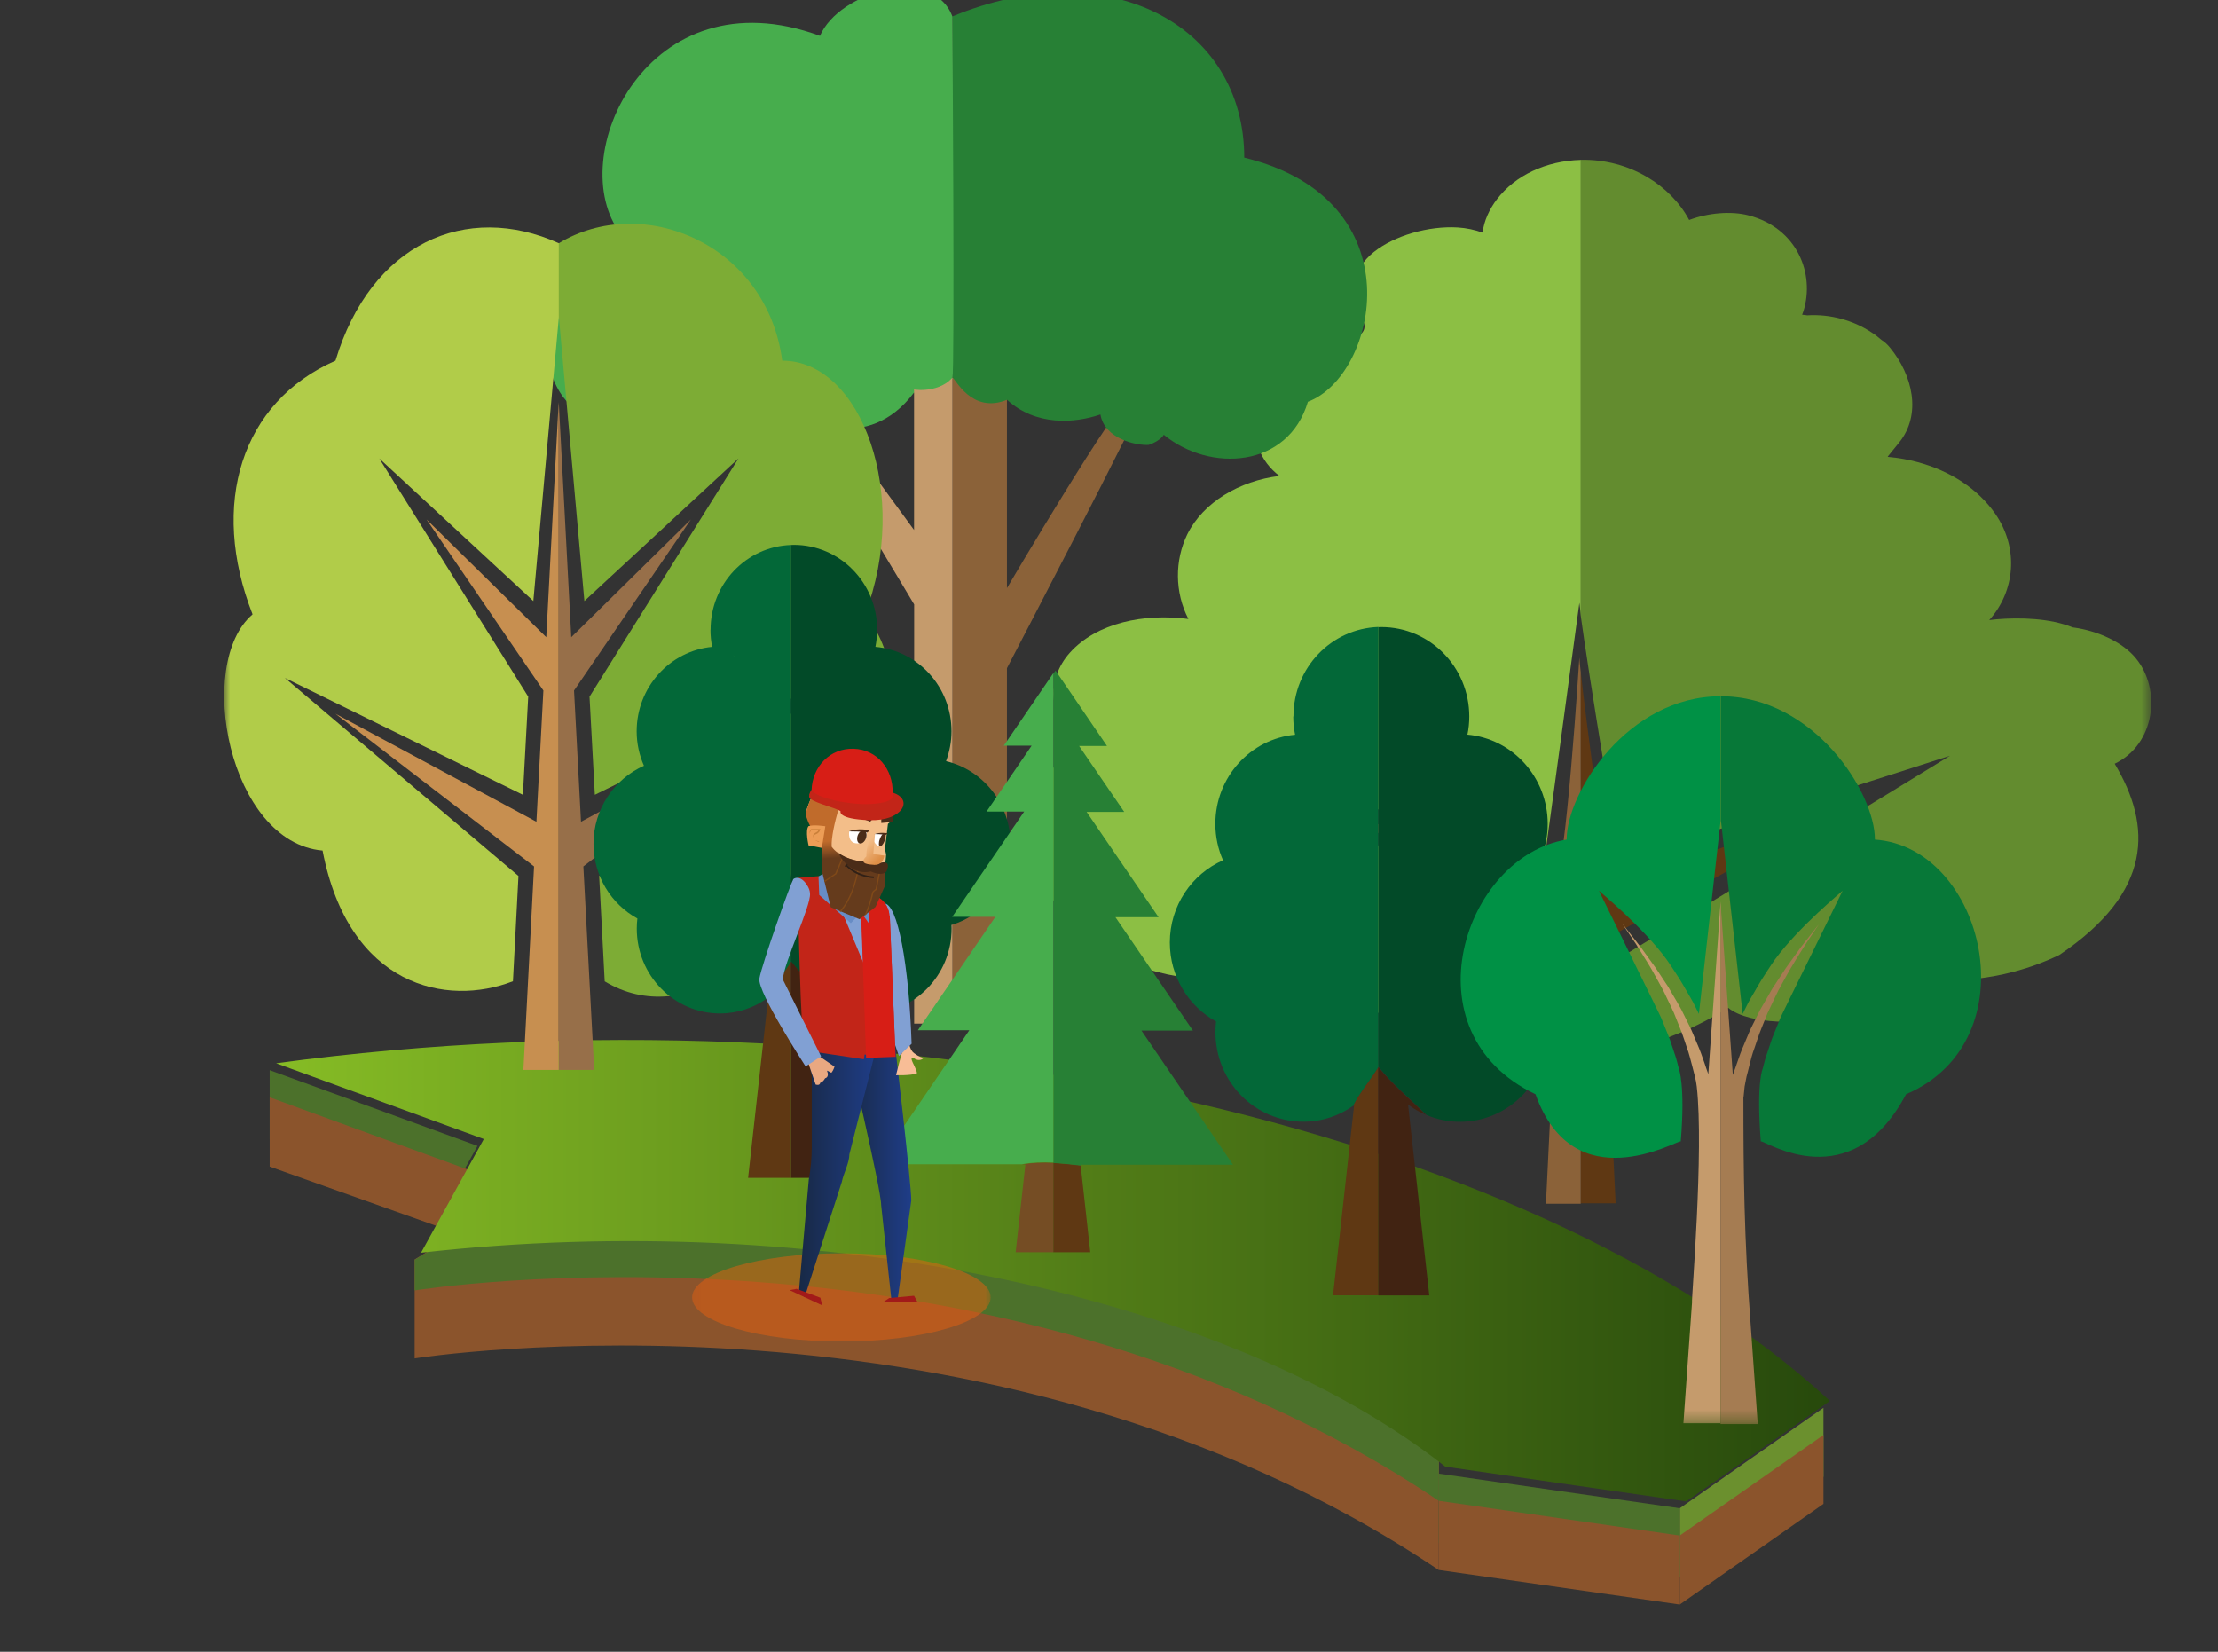 <svg width="188" height="140" viewBox="0 0 188 140" fill="none" xmlns="http://www.w3.org/2000/svg">
<rect x="0" y="0" width="188" height="140" fill="#333333" stroke="none"/>
<g clip-path="url(#clip0_237_7790)">
<path d="M35.144 106.77V115.138C35.144 115.138 83.846 107.404 121.956 133.081V123.245L115.04 120.673L93.943 112.531L71.082 107.179L38.489 104.685L35.135 106.761L35.144 106.77Z" fill="#8B542C"/>
<path d="M35.145 106.77V109.377C35.145 109.377 83.847 101.539 121.957 127.215V121.637L115.04 114.912L93.943 106.77L69.623 103.59L38.498 104.763L35.145 106.77Z" fill="#4C712B"/>
<path d="M22.858 90.704V96.578L37.829 101.896L40.471 97.125L22.858 90.704Z" fill="#4C712B"/>
<path d="M22.858 93.007V98.88L37.829 104.207L40.471 99.428L22.858 93.007Z" fill="#8B542C"/>
<path d="M142.376 127.841V133.697L154.558 125.165V119.326L142.376 127.841Z" fill="#6B902E"/>
<path d="M142.376 130.152V136L154.558 127.467V121.628L142.376 130.152Z" fill="#8B542C"/>
<path d="M121.957 124.904V130.769L142.376 133.697V127.841L121.957 124.904Z" fill="#4C712B"/>
<path d="M121.957 127.207V133.072L142.376 136V130.152L121.957 127.207Z" fill="#8B542C"/>
<path d="M35.692 106.179C69.405 102.373 104.17 109.846 122.504 124.313L142.923 127.259L155.105 118.744C129.75 95.266 75.227 83.119 23.405 90.122L41.009 96.543L35.683 106.188L35.692 106.179Z" fill="url(#paint0_linear_237_7790)"/>
<mask id="mask0_237_7790" style="mask-type:luminance" maskUnits="userSpaceOnUse" x="19" y="-1" width="164" height="122">
<path d="M182.354 -1H19V120.646H182.354V-1Z" fill="white"/>
</mask>
<g mask="url(#mask0_237_7790)">
<path d="M137.422 72.718C137.822 72.918 165.114 64.107 165.288 64.055L137.648 80.981L138.065 88.984C141.011 88.245 143.931 87.037 146.485 85.421C148.379 86.968 153.176 86.664 153.714 86.351C154.992 87.428 157.008 87.941 158.937 87.854C162.36 87.698 165.853 85.552 167.113 82.997C169.537 82.771 172.022 82.145 174.542 80.946C182.51 75.594 182.406 70.024 179.243 64.733C182.675 63.09 183.231 58.459 181.041 55.8C179.938 54.445 177.844 53.463 175.68 53.176C173.76 52.394 171.24 52.325 169.224 52.49C169.025 52.516 168.807 52.533 168.607 52.559C170.78 50.144 171.162 46.494 169.12 43.549C167.652 41.437 165.314 39.908 162.508 39.161C161.769 38.961 160.909 38.804 160.023 38.726C160.014 38.726 159.997 38.7 160.014 38.691L160.952 37.536C162.933 35.103 162.091 31.766 160.205 29.473C159.988 29.203 159.745 28.986 159.475 28.812C159.206 28.578 158.919 28.352 158.598 28.152C157.068 27.144 155.122 26.605 153.184 26.727C153.037 26.701 152.898 26.692 152.75 26.675C152.793 26.57 152.828 26.475 152.863 26.37C153.845 23.208 152.35 19.332 148.206 18.255C146.737 17.873 144.782 18.038 143.175 18.646C141.619 15.718 138.135 13.485 134.069 13.546H133.956V51.986C134.668 57.243 137.171 72.587 137.414 72.709V72.735L137.422 72.718Z" fill="#638C2F"/>
<path d="M94.212 80.955C96.749 82.171 99.252 82.788 101.702 83.006C102.44 84.118 103.535 85.091 104.656 85.734C107.854 87.567 111.799 87.341 115.126 85.856C115.483 85.699 115.778 85.508 116.03 85.308H116.065C117.438 86.464 119.401 87.029 121.183 85.578C122.556 88.219 125.857 89.583 129.863 89.835L130.324 80.52L107.671 65.654C107.793 65.697 128.612 72.388 129.368 72.727C129.907 72.97 130.489 73.23 130.836 73.352C130.906 73.048 133.869 51.091 133.869 51.091C133.903 51.334 133.938 51.63 133.982 51.968V13.554C131.053 13.632 128.429 14.857 126.874 16.899C126.248 17.716 125.779 18.733 125.666 19.715C125.006 19.48 124.293 19.324 123.555 19.28C121.105 19.133 118.194 19.958 116.439 21.366C114.605 22.834 114.179 25.102 115.344 26.953C115.396 27.031 115.457 27.118 115.509 27.196C115.735 27.5 115.7 27.926 115.457 28.204C115.239 28.465 115.031 28.716 114.822 28.986C114.562 29.012 114.318 29.038 114.058 29.073C113.615 29.029 113.154 29.038 112.694 29.108C110.365 29.49 108.445 30.95 107.367 32.644C106.342 34.295 106.012 36.172 106.663 37.953C107.037 38.961 107.645 39.725 108.445 40.342C105.056 40.751 101.98 42.584 100.642 45.278C99.556 47.493 99.564 50.205 100.729 52.464C97.001 51.977 92.978 52.759 90.667 55.34C88.712 57.529 88.912 60.631 90.98 62.517C86.522 68.425 85.149 74.794 94.212 80.894V80.938V80.955Z" fill="#8CBF44"/>
<path d="M136.945 102.017L135.894 80.408C135.894 80.243 135.928 80.069 136.015 79.921L136.146 79.704C136.224 79.582 136.328 79.487 136.45 79.408L157.746 67.504C157.746 67.504 137.536 75.307 136.519 74.464C136.172 74.186 134.434 61.109 133.982 56.93V101.991H136.945V102.017Z" fill="#5F3813"/>
<path d="M133.982 102.017V56.956C133.912 56.304 133.869 55.852 133.869 55.722C133.869 55.722 132.705 74.247 131.784 74.69C130.958 75.081 113.702 68.721 113.702 68.721L131.575 79.521C131.697 79.591 131.801 79.704 131.862 79.817L131.975 80.008C132.053 80.147 132.096 80.312 132.088 80.468L131.036 102.026H133.991H133.982V102.017Z" fill="#8B6239"/>
<path d="M109.618 60.736C109.618 61.266 109.67 61.77 109.774 62.273C105.977 62.63 103.014 65.879 103.014 69.833C103.014 70.936 103.249 71.979 103.666 72.918C101.016 74.082 99.156 76.767 99.156 79.886C99.156 82.78 100.746 85.299 103.075 86.577C103.04 86.881 103.023 87.168 103.023 87.489C103.023 91.686 106.359 95.075 110.478 95.075C112.059 95.075 113.511 94.571 114.71 93.719C115.3 92.555 116.187 91.529 116.838 90.461V90.391C116.091 89.435 115.492 88.367 115.161 87.055C115.483 88.375 116.091 89.435 116.838 90.391V53.141C112.833 53.28 109.635 56.608 109.635 60.718L109.618 60.736Z" fill="#036838"/>
<path d="M114.779 93.667L112.989 109.794H116.83V90.461C116.178 91.529 115.301 92.537 114.701 93.719C114.727 93.693 114.753 93.684 114.788 93.667H114.779Z" fill="#5F3813"/>
<path d="M116.821 90.409V90.478C116.821 90.478 116.829 90.452 116.847 90.443C116.847 90.443 116.838 90.417 116.821 90.417V90.409Z" fill="#3D3D3D"/>
<path d="M116.847 90.435C116.847 90.435 116.838 90.461 116.821 90.469V109.803H121.148L119.349 93.624C119.819 93.971 120.331 94.267 120.87 94.501C119.401 93.041 117.95 91.851 116.829 90.435H116.838H116.847Z" fill="#412312"/>
<path d="M136.467 79.886C136.467 76.28 134.008 73.274 130.706 72.501C131.01 71.666 131.184 70.771 131.184 69.833C131.184 65.862 128.186 62.604 124.38 62.265C124.485 61.77 124.537 61.257 124.537 60.736C124.537 56.539 121.2 53.15 117.082 53.15C117.003 53.15 116.917 53.15 116.838 53.159V90.409C116.838 90.409 116.847 90.435 116.864 90.435C117.985 91.851 119.428 93.041 120.905 94.501C121.774 94.875 122.738 95.083 123.746 95.083C127.865 95.083 131.201 91.677 131.201 87.498C131.201 87.385 131.193 87.281 131.193 87.168C134.26 86.229 136.493 83.327 136.493 79.895H136.476L136.467 79.886Z" fill="#024A28"/>
<path d="M132.8 71.162C124.094 72.561 119.124 87.498 130.15 92.746C133.4 101.843 142.08 96.665 142.462 96.743C142.862 91.973 142.297 90.565 142.297 90.565C142.176 90.078 142.063 89.635 141.898 89.183L141.637 88.401C141.559 88.167 141.489 87.95 141.394 87.732L140.82 86.316C140.699 86.038 140.559 85.769 140.429 85.499C140.351 85.343 140.273 85.186 140.203 85.039C140.16 84.961 140.125 84.882 140.09 84.804C140.038 84.683 139.977 84.57 139.925 84.465L135.529 75.498C135.581 75.568 139.187 78.505 141.255 81.311C141.559 81.72 142.376 83.006 142.376 83.006C142.462 83.153 142.558 83.301 142.636 83.44L143.018 84.1C143.184 84.378 143.357 84.674 143.522 84.978L144 85.934L145.842 69.546V59.015C137.953 59.015 132.792 67.2 132.792 71.136V71.162H132.8Z" fill="#009145"/>
<path d="M158.91 71.162C168.216 71.788 172.205 88.202 161.561 92.746C156.851 101.617 149.631 96.665 149.248 96.743C148.849 91.747 149.413 90.565 149.413 90.565C149.535 90.078 149.648 89.635 149.813 89.183L150.074 88.401C150.152 88.167 150.221 87.95 150.317 87.732L150.89 86.316C151.012 86.038 151.151 85.769 151.281 85.499C151.36 85.343 151.438 85.186 151.507 85.039C151.551 84.961 151.586 84.882 151.62 84.804C151.672 84.683 151.733 84.57 151.785 84.465L156.182 75.498C156.13 75.568 152.524 78.505 150.456 81.311C150.152 81.72 149.335 83.006 149.335 83.006C149.248 83.153 149.153 83.301 149.074 83.44L148.692 84.1C148.527 84.378 148.353 84.674 148.188 84.978L147.71 85.934L145.868 69.546V59.015C153.758 59.015 158.919 67.2 158.919 71.136V71.162H158.91Z" fill="#077838"/>
<path d="M144.808 91.078C144.808 91.078 144.782 90.991 144.765 90.947C144.66 90.669 144.574 90.4 144.478 90.113C144.287 89.566 144.104 89.027 143.87 88.506C143.748 88.202 143.609 87.897 143.487 87.593C143.401 87.376 143.305 87.176 143.209 86.977C142.966 86.49 142.731 86.021 142.506 85.56C142.262 85.108 142.002 84.683 141.758 84.266C141.637 84.066 141.524 83.848 141.402 83.649C141.28 83.457 141.141 83.266 141.02 83.075C140.776 82.701 140.542 82.345 140.316 82.006C140.081 81.685 139.855 81.363 139.647 81.077C139.438 80.781 139.23 80.512 139.056 80.26C138.865 80.017 138.682 79.791 138.526 79.582C137.892 78.774 137.518 78.305 137.518 78.305C137.518 78.305 137.84 78.8 138.422 79.652C138.569 79.869 138.735 80.103 138.891 80.373C139.056 80.642 139.23 80.92 139.421 81.224C139.612 81.528 139.812 81.85 140.012 82.198C140.203 82.545 140.412 82.919 140.629 83.31C140.733 83.501 140.837 83.701 140.95 83.901C141.063 84.1 141.15 84.318 141.254 84.526C141.454 84.952 141.68 85.386 141.88 85.847C142.045 86.273 142.228 86.707 142.401 87.15C142.506 87.385 142.645 87.793 142.723 88.028L142.983 88.801C143.175 89.314 143.296 89.853 143.444 90.391L143.653 91.208C143.731 91.504 143.783 91.79 143.818 92.086C144.435 97.516 143.348 110.246 143.418 110.402L142.688 120.629H145.842V76.419L144.799 91.043L144.808 91.078Z" fill="#C59B6C"/>
<path d="M147.789 92.946C147.815 92.711 147.859 92.32 147.876 92.086C147.937 91.808 147.98 91.512 148.041 91.243C148.111 90.974 148.189 90.695 148.25 90.426C148.38 89.887 148.519 89.34 148.71 88.836L148.971 88.063C149.049 87.811 149.197 87.42 149.292 87.185C149.475 86.733 149.648 86.307 149.814 85.882C150.031 85.421 150.239 84.987 150.439 84.561C150.543 84.344 150.639 84.135 150.743 83.935C150.856 83.736 150.969 83.544 151.065 83.344C151.273 82.962 151.482 82.58 151.682 82.232C151.89 81.885 152.099 81.555 152.273 81.259C152.464 80.955 152.646 80.668 152.803 80.408C152.968 80.138 153.141 79.912 153.272 79.686C153.854 78.826 154.175 78.34 154.175 78.34C154.175 78.34 153.802 78.8 153.168 79.617C153.011 79.817 152.82 80.043 152.637 80.295C152.455 80.538 152.255 80.825 152.047 81.111C151.838 81.407 151.612 81.72 151.378 82.041C151.152 82.38 150.917 82.736 150.674 83.11C150.552 83.301 150.43 83.492 150.291 83.683C150.17 83.874 150.057 84.092 149.935 84.3C149.701 84.717 149.44 85.143 149.188 85.595C148.953 86.055 148.719 86.525 148.484 87.011C148.38 87.211 148.284 87.42 148.206 87.628C148.084 87.932 147.945 88.228 147.824 88.54C147.589 89.062 147.407 89.592 147.216 90.148C147.129 90.426 147.024 90.695 146.92 90.982C146.911 91.026 146.903 91.069 146.877 91.112L145.834 76.489V120.699H148.988L148.389 112.27C147.832 104.963 147.772 99.402 147.772 92.981L147.789 92.946Z" fill="#A57C52"/>
<path d="M81.448 31.931C81.534 31.984 81.639 32.044 81.726 32.123C81.813 32.131 81.908 32.157 81.995 32.175C81.804 32.096 81.63 32.01 81.439 31.931H81.448Z" fill="#278035"/>
<path d="M96.879 33.886L95.758 33.73C94.794 33.808 85.349 49.848 85.349 49.848V32.957C83.672 33.652 81.048 32.036 80.718 32.01V86.768H85.349V56.634C85.349 56.634 97.236 33.869 96.871 33.886H96.879Z" fill="#8B6239"/>
<path d="M105.464 13.372C105.464 2.033 93.847 -4.05 80.727 1.39V31.992C80.97 32.071 82.351 35.112 85.358 33.886C87.799 36.12 91.084 35.885 93.273 35.129C93.63 37.24 96.393 37.779 97.366 37.71C98.383 37.362 98.643 36.849 98.643 36.849C102.562 40.073 109.183 39.682 110.86 34.052C116.734 31.862 120.123 16.952 105.482 13.363H105.473L105.464 13.372Z" fill="#278035"/>
<path d="M80.727 31.575V31.645C80.97 31.732 81.204 31.836 81.456 31.94C81.213 31.784 80.978 31.662 80.727 31.584V31.575Z" fill="#278035"/>
<path d="M80.727 32.001C80.927 32.07 80.727 1.398 80.727 1.398C79.102 -2.955 71.126 -0.748 69.501 3.04C54.912 -2.356 47.656 13.38 52.627 19.854C42.834 25.363 46.005 36.606 52.305 35.546C56.38 40.117 62.063 39.308 65.843 36.085C65.738 36.096 65.738 36.096 65.843 36.085C66.764 36.398 67.502 35.972 67.971 35.39C67.971 35.39 73.489 38.578 77.469 33.278C79.554 33.773 80.927 32.062 80.71 32.001H80.718H80.727Z" fill="#47AD4D"/>
<path d="M80.727 31.575C80.596 31.532 80.457 31.523 80.335 31.497C80.466 31.541 80.605 31.601 80.727 31.645V31.575Z" fill="#47AD4D"/>
<path d="M77.477 32.974V44.922L71.073 36.163C70.404 36.093 68.935 35.859 67.988 35.39L77.485 51.23V86.759H80.726V32.001C79.484 33.461 76.964 32.992 77.485 32.965H77.477V32.974Z" fill="#C59B6C"/>
<path d="M21.407 52.073C16.506 56.252 19.4 71.397 27.341 72.092C29.557 83.657 37.89 85.352 43.477 83.171L43.946 74.247L24.144 57.46L44.32 67.365L44.772 59.05L32.146 38.857L45.206 50.943L47.378 26.762V20.618C39.515 17.073 31.434 20.618 28.436 30.567C20.442 34.086 17.749 42.732 21.407 52.073Z" fill="#B1CC49"/>
<path d="M50.367 90.687L49.446 73.439L66.286 60.492L49.246 69.651L48.656 58.529L58.561 44.027L48.421 54.01L47.361 34.095V90.687H50.367Z" fill="#976F49"/>
<path d="M47.352 90.687V34.095L46.301 54.01L36.152 44.027L46.057 58.529L45.466 69.651L28.427 60.492L45.267 73.439L44.363 90.687H47.361H47.352Z" fill="#C78F50"/>
<path d="M73.315 52.073C77.199 41.993 73.046 30.567 66.303 30.567C64.974 20.618 54.408 16.335 47.361 20.618V26.762L49.533 50.943L62.593 38.857L49.968 59.05L50.419 67.365L67.068 59.206L67.102 60.44L50.784 74.256L51.254 83.179C58.144 87.341 66.642 80.912 67.398 72.075C75.548 70.398 78.12 57.842 73.315 52.073Z" fill="#7DAC35"/>
<path d="M60.22 53.376C60.22 53.871 60.264 54.367 60.368 54.827C56.779 55.166 53.964 58.242 53.964 61.987C53.964 63.029 54.19 64.011 54.581 64.906C52.079 66.01 50.306 68.556 50.306 71.519C50.306 74.256 51.809 76.636 54.025 77.853C53.99 78.131 53.973 78.426 53.973 78.704C53.973 82.675 57.127 85.899 61.037 85.899C62.523 85.899 63.913 85.412 65.043 84.604C65.599 83.492 66.442 82.536 67.059 81.528V81.476C66.355 80.564 65.781 79.565 65.469 78.314C65.781 79.573 66.337 80.573 67.059 81.476V46.19C63.261 46.312 60.229 49.483 60.229 53.376H60.22Z" fill="#036838"/>
<path d="M65.113 84.561L63.41 99.836H67.05V81.528C66.433 82.536 65.599 83.492 65.034 84.604C65.061 84.578 65.087 84.57 65.113 84.552V84.561Z" fill="#5F3813"/>
<path d="M67.05 81.468V81.52C67.05 81.52 67.059 81.494 67.076 81.485C67.076 81.485 67.068 81.476 67.05 81.459V81.468Z" fill="#3D3D3D"/>
<path d="M67.076 81.494C67.076 81.494 67.068 81.52 67.05 81.528V99.836H71.16L69.457 84.509C69.909 84.83 70.387 85.117 70.9 85.326C69.509 83.944 68.136 82.814 67.076 81.476V81.494Z" fill="#412312"/>
<path d="M85.645 71.519C85.645 68.104 83.308 65.254 80.188 64.515C80.475 63.733 80.649 62.873 80.649 61.987C80.649 58.224 77.816 55.14 74.201 54.827C74.288 54.358 74.349 53.871 74.349 53.376C74.349 49.405 71.195 46.181 67.285 46.181C67.207 46.181 67.129 46.181 67.05 46.19V81.476C67.05 81.476 67.059 81.485 67.076 81.502C68.128 82.849 69.501 83.97 70.9 85.352C71.725 85.699 72.637 85.899 73.593 85.899C77.486 85.899 80.657 82.675 80.657 78.704C80.657 78.6 80.657 78.505 80.649 78.4C83.559 77.514 85.671 74.76 85.671 71.519H85.645Z" fill="#024A28"/>
<path d="M89.276 106.136H92.413L91.596 98.767C90.823 98.681 90.05 98.602 89.276 98.55V106.118V106.136Z" fill="#5F3813"/>
<path d="M104.5 98.707L96.749 87.35H101.111L94.543 77.74H98.201L92.101 68.816H95.29L91.467 63.229H93.83L89.468 56.834L89.286 57.095V98.576C90.059 98.62 90.832 98.698 91.606 98.794V98.724H104.518H104.509L104.5 98.707Z" fill="#278035"/>
<path d="M86.609 98.707H86.913L86.088 106.136H89.268V98.568C88.373 98.524 87.478 98.542 86.609 98.715H86.618L86.609 98.707Z" fill="#754D24"/>
<path d="M85.08 63.203H87.443L83.62 68.79H86.809L80.709 77.714H84.367L77.798 87.324H82.16L74.41 98.681H86.618C87.487 98.516 88.382 98.49 89.285 98.533V57.051L85.097 63.177H85.088L85.08 63.203Z" fill="#47AD4D"/>
<mask id="mask1_237_7790" style="mask-type:luminance" maskUnits="userSpaceOnUse" x="58" y="55" width="27" height="60">
<path d="M84.167 55.487H58.1V114.573H84.167V55.487Z" fill="white"/>
</mask>
<g mask="url(#mask1_237_7790)">
<path d="M62.132 55.557C62.132 55.557 62.263 55.644 62.324 55.687C62.384 55.687 62.428 55.722 62.489 55.722C62.358 55.67 62.254 55.609 62.132 55.566V55.557Z" fill="#278035"/>
<path opacity="0.5" d="M71.316 113.704C78.302 113.704 83.968 112.027 83.968 109.968C83.968 107.908 78.302 106.231 71.316 106.231C64.33 106.231 58.665 107.908 58.665 109.968C58.665 112.027 64.33 113.704 71.316 113.704Z" fill="#E76011"/>
<path d="M75.548 110.098L74.688 102.148C74.688 100.749 71.725 88.306 71.725 88.306L75.861 88.593C75.861 88.593 77.242 100.349 77.242 101.748L76.087 110.107" fill="url(#paint1_linear_237_7790)"/>
<path d="M75.383 110.02L77.477 109.829L77.772 110.367H74.853L75.374 110.02H75.383Z" fill="#A21A19"/>
<path d="M74.332 88.567L68.614 88.349C68.614 88.349 68.162 88.063 68.553 89.54C68.632 89.853 68.588 90.513 68.805 91.147V97.23C68.805 98.168 68.719 99.089 68.553 99.984L67.719 109.464L68.206 109.942L71.351 100.184C71.482 99.489 71.994 98.568 71.994 97.838L74.332 88.593V88.575V88.567Z" fill="url(#paint2_linear_237_7790)"/>
<path d="M67.484 109.229L69.535 109.994L69.691 110.645L66.919 109.351L67.493 109.247H67.484V109.229Z" fill="#A21A19"/>
<path d="M77.077 88.584C77.077 88.584 77.173 88.931 77.329 89.123C77.486 89.314 78.024 89.661 78.294 89.661C78.059 89.939 77.677 89.853 77.512 89.722C77.355 89.592 77.225 89.627 77.277 89.835C77.329 90.061 77.729 90.721 77.72 90.973C77.182 91.182 75.948 91.13 75.948 91.13C75.948 91.13 76.4 89.236 76.652 88.627C76.912 88.41 77.095 88.567 77.095 88.567H77.077V88.584Z" fill="#F8BD96"/>
<path d="M76.191 89.496C74.332 84.439 73.619 77.592 73.454 77.166C73.454 77.166 73.749 76.576 74.923 76.567C76.087 76.55 77.043 81.763 77.269 88.471L76.2 89.505H76.191V89.496Z" fill="#81A0D3"/>
<path d="M75.418 77.636L75.904 89.575L73.28 89.383L73.219 89.783L68.241 89.036C67.85 88.94 67.598 74.412 67.598 74.412L69.362 74.264L72.889 75.264L73.567 75.455L74.575 76.141C75.027 76.445 75.366 77.054 75.374 77.627H75.418V77.636Z" fill="#C22518"/>
<path d="M70.63 75.507L73.167 81.581L73.002 77.332L70.639 75.507H70.63Z" fill="#81A0D3"/>
<path d="M75.418 77.636L75.904 89.575L73.411 89.67L72.985 77.34L72.907 75.281L73.585 75.472L74.592 76.159C75.044 76.463 75.383 77.071 75.392 77.644H75.409L75.418 77.636Z" fill="#D71E16"/>
<path d="M72.984 77.34L72.115 78.253L69.439 75.855L69.378 74.282L70.543 73.63L70.682 75.307L72.984 77.332V77.34Z" fill="#678CC5"/>
<path d="M72.985 77.34L73.689 78.322L73.585 75.151L72.907 74.994L72.985 77.34Z" fill="#678CC5"/>
<path d="M68.936 89.218L68.397 89.774L69.135 91.921C69.135 91.921 69.483 92.051 69.526 91.773C69.761 91.729 69.935 91.391 69.935 91.391C69.935 91.391 70.326 91.33 70.1 90.756C70.144 90.722 70.448 90.956 70.482 90.913C70.647 90.713 70.734 90.409 70.734 90.409L69.544 89.592L68.927 89.192" fill="#E9A881"/>
<path d="M67.224 74.525C67.511 74.282 67.963 74.421 68.267 74.829L68.397 75.012C68.553 75.238 68.649 75.49 68.658 75.742C68.745 76.784 66.416 81.633 66.355 83.023L69.596 89.54L68.284 90.391C68.284 90.391 64.183 84.083 64.365 82.945C64.548 81.806 67.059 74.707 67.233 74.56H67.215V74.525H67.224Z" fill="#81A0D3"/>
<path d="M70.517 72.448L70.621 75.516L72.985 77.34L72.854 73.639L70.508 72.448H70.517Z" fill="#FBD5B2"/>
<path d="M68.901 67.331C68.901 67.331 68.414 68.312 68.284 68.981C68.666 69.929 69.665 71.675 69.665 71.675C69.665 71.675 69.37 76.967 72.124 77.401C74.879 77.836 75.105 72.422 75.105 72.422L75.009 71.945L75.261 69.833L75.591 69.546L74.34 66.184C74.34 66.184 70.074 65.88 68.857 67.348L68.892 67.331H68.901Z" fill="#F3BE89"/>
<path d="M74.158 70.667C74.158 70.667 73.993 71.11 74.062 71.301C74.149 71.493 74.583 71.988 74.792 71.579C74.87 71.241 75.018 70.737 75.018 70.737L74.688 70.606L74.149 70.667H74.158Z" fill="white"/>
<path d="M74.992 71.241C74.879 71.545 74.696 71.771 74.583 71.736C74.479 71.701 74.453 71.423 74.575 71.11C74.679 70.806 74.87 70.58 74.983 70.615C75.087 70.65 75.113 70.928 74.992 71.241Z" fill="#4A2C18"/>
<path d="M71.655 66.8C71.655 66.8 70.439 70.085 70.491 71.762C71.586 73.335 75.018 73.187 75.018 73.187L74.983 75.142L74.21 76.871L72.854 77.914L70.413 76.897L69.648 73.76L69.683 71.649C69.683 71.649 68.397 69.937 68.301 68.955C68.492 68.078 68.918 67.305 68.918 67.305C68.918 67.305 70.63 66.905 71.69 66.775H71.655V66.8Z" fill="url(#paint3_linear_237_7790)"/>
<path d="M74.618 73.3L74.21 75.35C74.131 75.394 73.958 75.533 73.923 75.629C73.758 76.411 73.514 77.08 73.245 77.644L73.436 77.497C73.671 76.958 73.879 76.332 74.036 75.655C74.036 75.611 74.175 75.507 74.288 75.429H74.305L74.731 73.309H74.618V73.3Z" fill="#804918"/>
<path d="M72.907 73.065C72.907 73.065 72.829 73.057 72.794 73.031C72.655 74.065 72.272 76.002 71.169 77.236L71.273 77.288C72.368 76.028 72.742 74.117 72.898 73.074H72.907V73.065Z" fill="#804918"/>
<path d="M70.882 74.117L71.525 72.596C71.525 72.596 71.464 72.561 71.429 72.544L70.795 74.03L69.856 74.664L69.891 74.768L70.882 74.099V74.117Z" fill="#804918"/>
<path d="M71.951 68.79C71.951 68.79 73.697 68.608 74.14 68.877C74.097 69.338 73.758 69.642 73.758 69.642C73.758 69.642 73.019 69.294 71.985 69.233C71.951 69.007 71.977 68.799 71.977 68.799H71.959L71.951 68.79Z" fill="#4A2C18"/>
<path d="M69.961 70.033C69.961 70.033 68.971 69.876 68.528 70.024C68.232 70.398 68.536 71.658 68.536 71.658L69.657 71.866L69.953 70.041H69.961V70.033Z" fill="#EC9D56"/>
<path d="M73.454 70.415C73.454 70.415 73.619 71.449 72.715 71.484C71.803 71.519 71.977 70.467 71.977 70.467C72.75 70.189 73.454 70.415 73.454 70.415Z" fill="white"/>
<path d="M74.097 73.3C74.097 73.3 73.558 72.961 73.071 72.987C72.341 72.996 71.342 72.579 71.073 72.257C71.42 73.196 72.541 74.177 73.81 73.865C74.853 74.325 75.13 73.865 75.13 73.865C75.13 73.865 75.808 72.596 74.097 73.309V73.3Z" fill="#4A2C18"/>
<path d="M74.14 73.3C74.14 73.3 74.809 73.395 74.966 72.518L74.019 72.388L74.253 69.703C74.253 69.703 73.384 71.475 73.436 72.579C72.698 73.265 73.732 73.274 74.158 73.309V73.291H74.149L74.14 73.3Z" fill="url(#paint4_linear_237_7790)"/>
<path d="M73.402 71.049C73.297 71.354 73.045 71.545 72.854 71.484C72.663 71.423 72.594 71.11 72.698 70.815C72.802 70.511 73.054 70.32 73.245 70.38C73.436 70.441 73.506 70.754 73.402 71.049Z" fill="#4A2C18"/>
<path d="M71.977 70.467C71.977 70.467 73.237 70.467 73.506 70.563C73.584 70.528 73.706 70.372 73.706 70.372C73.706 70.372 72.698 70.146 71.977 70.459V70.467Z" fill="#4A2C18"/>
<path d="M74.105 70.693C74.105 70.693 74.818 70.693 75.044 70.78C75.191 70.719 75.243 70.624 75.243 70.624C75.243 70.624 74.548 70.511 74.088 70.711H74.097L74.105 70.693Z" fill="#4A2C18"/>
<path d="M74.045 74.43C72.446 74.334 71.699 73.395 71.664 73.361L71.777 73.274C71.777 73.274 72.542 74.195 74.062 74.29V74.438H74.045V74.43Z" fill="#312117"/>
<path d="M71.603 73.482C71.603 73.482 71.603 73.204 71.864 73.274C71.768 73.404 71.603 73.482 71.603 73.482Z" fill="#312117"/>
<path d="M75.687 69.268C75.609 69.103 74.792 68.886 74.792 68.886L74.731 69.26V68.912C74.671 69.042 74.688 69.312 74.697 69.451V69.755L75.687 69.668C75.687 69.668 75.765 69.459 75.687 69.286V69.268Z" fill="#4A2C18"/>
<path d="M69.422 71.293C69.422 71.293 69.292 71.293 69.231 71.258C69.196 71.258 69.17 71.249 69.135 71.223C69.101 71.223 69.075 71.189 69.057 71.18C69.022 71.162 69.014 71.128 68.996 71.093L68.962 71.041V70.997C68.962 70.997 68.927 70.936 68.927 70.884V70.771C68.927 70.771 68.97 70.684 69.005 70.676L69.04 70.641L69.083 70.606C69.083 70.606 69.187 70.546 69.24 70.511C69.274 70.511 69.283 70.476 69.3 70.467L69.335 70.433V70.398C69.335 70.398 69.387 70.354 69.396 70.337C69.396 70.32 69.431 70.285 69.431 70.276L69.492 70.363C69.361 70.363 69.24 70.354 69.135 70.328H68.779C68.779 70.328 68.736 70.38 68.718 70.415C68.71 70.45 68.683 70.476 68.675 70.511C68.675 70.546 68.64 70.598 68.64 70.624C68.64 70.65 68.631 70.711 68.631 70.737V70.511C68.631 70.511 68.64 70.424 68.666 70.406C68.666 70.372 68.701 70.32 68.71 70.302C68.718 70.302 68.744 70.293 68.762 70.267H69.544L69.509 70.354C69.509 70.354 69.474 70.415 69.466 70.45C69.457 70.485 69.431 70.511 69.405 70.537L69.353 70.589L69.318 70.624C69.318 70.624 69.257 70.659 69.222 70.676C69.161 70.711 69.118 70.719 69.066 70.754H69.031L68.996 70.806C68.996 70.806 68.996 70.815 68.988 70.841V70.919C68.988 70.919 68.97 70.928 68.97 70.954V71.093C68.97 71.093 69.014 71.145 69.031 71.154C69.109 71.241 69.222 71.293 69.326 71.336H69.431V71.293H69.422Z" fill="#CA803A"/>
<path d="M76.112 67.626C76.121 67.478 75.661 67.226 75.661 67.226C75.722 65.21 74.349 63.525 72.35 63.464C70.352 63.403 68.849 64.976 68.788 66.983C68.788 67.131 68.597 67.27 68.623 67.391L73.349 68.964L76.121 67.609L76.112 67.626Z" fill="#D71E16"/>
<path d="M73.654 68.156C72.046 68.217 69.24 67.695 68.779 66.948C68.649 67.131 68.588 67.322 68.58 67.522C68.58 67.956 70.76 68.434 71.247 68.756C71.247 68.756 70.952 69.425 73.68 69.52C76.504 69.616 77.477 67.756 75.67 67.183C75.835 67.53 75.731 68.06 73.654 68.156H73.671H73.663H73.654Z" fill="#C22518"/>
</g>
</g>
</g>
<defs>
<linearGradient id="paint0_linear_237_7790" x1="23.405" y1="107.7" x2="155.105" y2="107.7" gradientUnits="userSpaceOnUse">
<stop stop-color="#86BC25"/>
<stop offset="0.53" stop-color="#517C17"/>
<stop offset="1" stop-color="#27490C"/>
</linearGradient>
<linearGradient id="paint1_linear_237_7790" x1="71.716" y1="99.202" x2="77.251" y2="99.202" gradientUnits="userSpaceOnUse">
<stop stop-color="#182945"/>
<stop offset="1" stop-color="#1F3D88"/>
</linearGradient>
<linearGradient id="paint2_linear_237_7790" x1="67.71" y1="99.132" x2="74.332" y2="99.132" gradientUnits="userSpaceOnUse">
<stop stop-color="#182945"/>
<stop offset="1" stop-color="#1F3D88"/>
</linearGradient>
<linearGradient id="paint3_linear_237_7790" x1="71.664" y1="71.171" x2="71.794" y2="72.77" gradientUnits="userSpaceOnUse">
<stop stop-color="#C06B2B"/>
<stop offset="0.92" stop-color="#653B1C"/>
</linearGradient>
<linearGradient id="paint4_linear_237_7790" x1="73.61" y1="71.284" x2="74.879" y2="72.561" gradientUnits="userSpaceOnUse">
<stop stop-color="#F3BE89"/>
<stop offset="1" stop-color="#DD8E46"/>
</linearGradient>
<clipPath id="clip0_237_7790">
<rect width="188" height="140" fill="white"/>
</clipPath>
</defs>
</svg>
